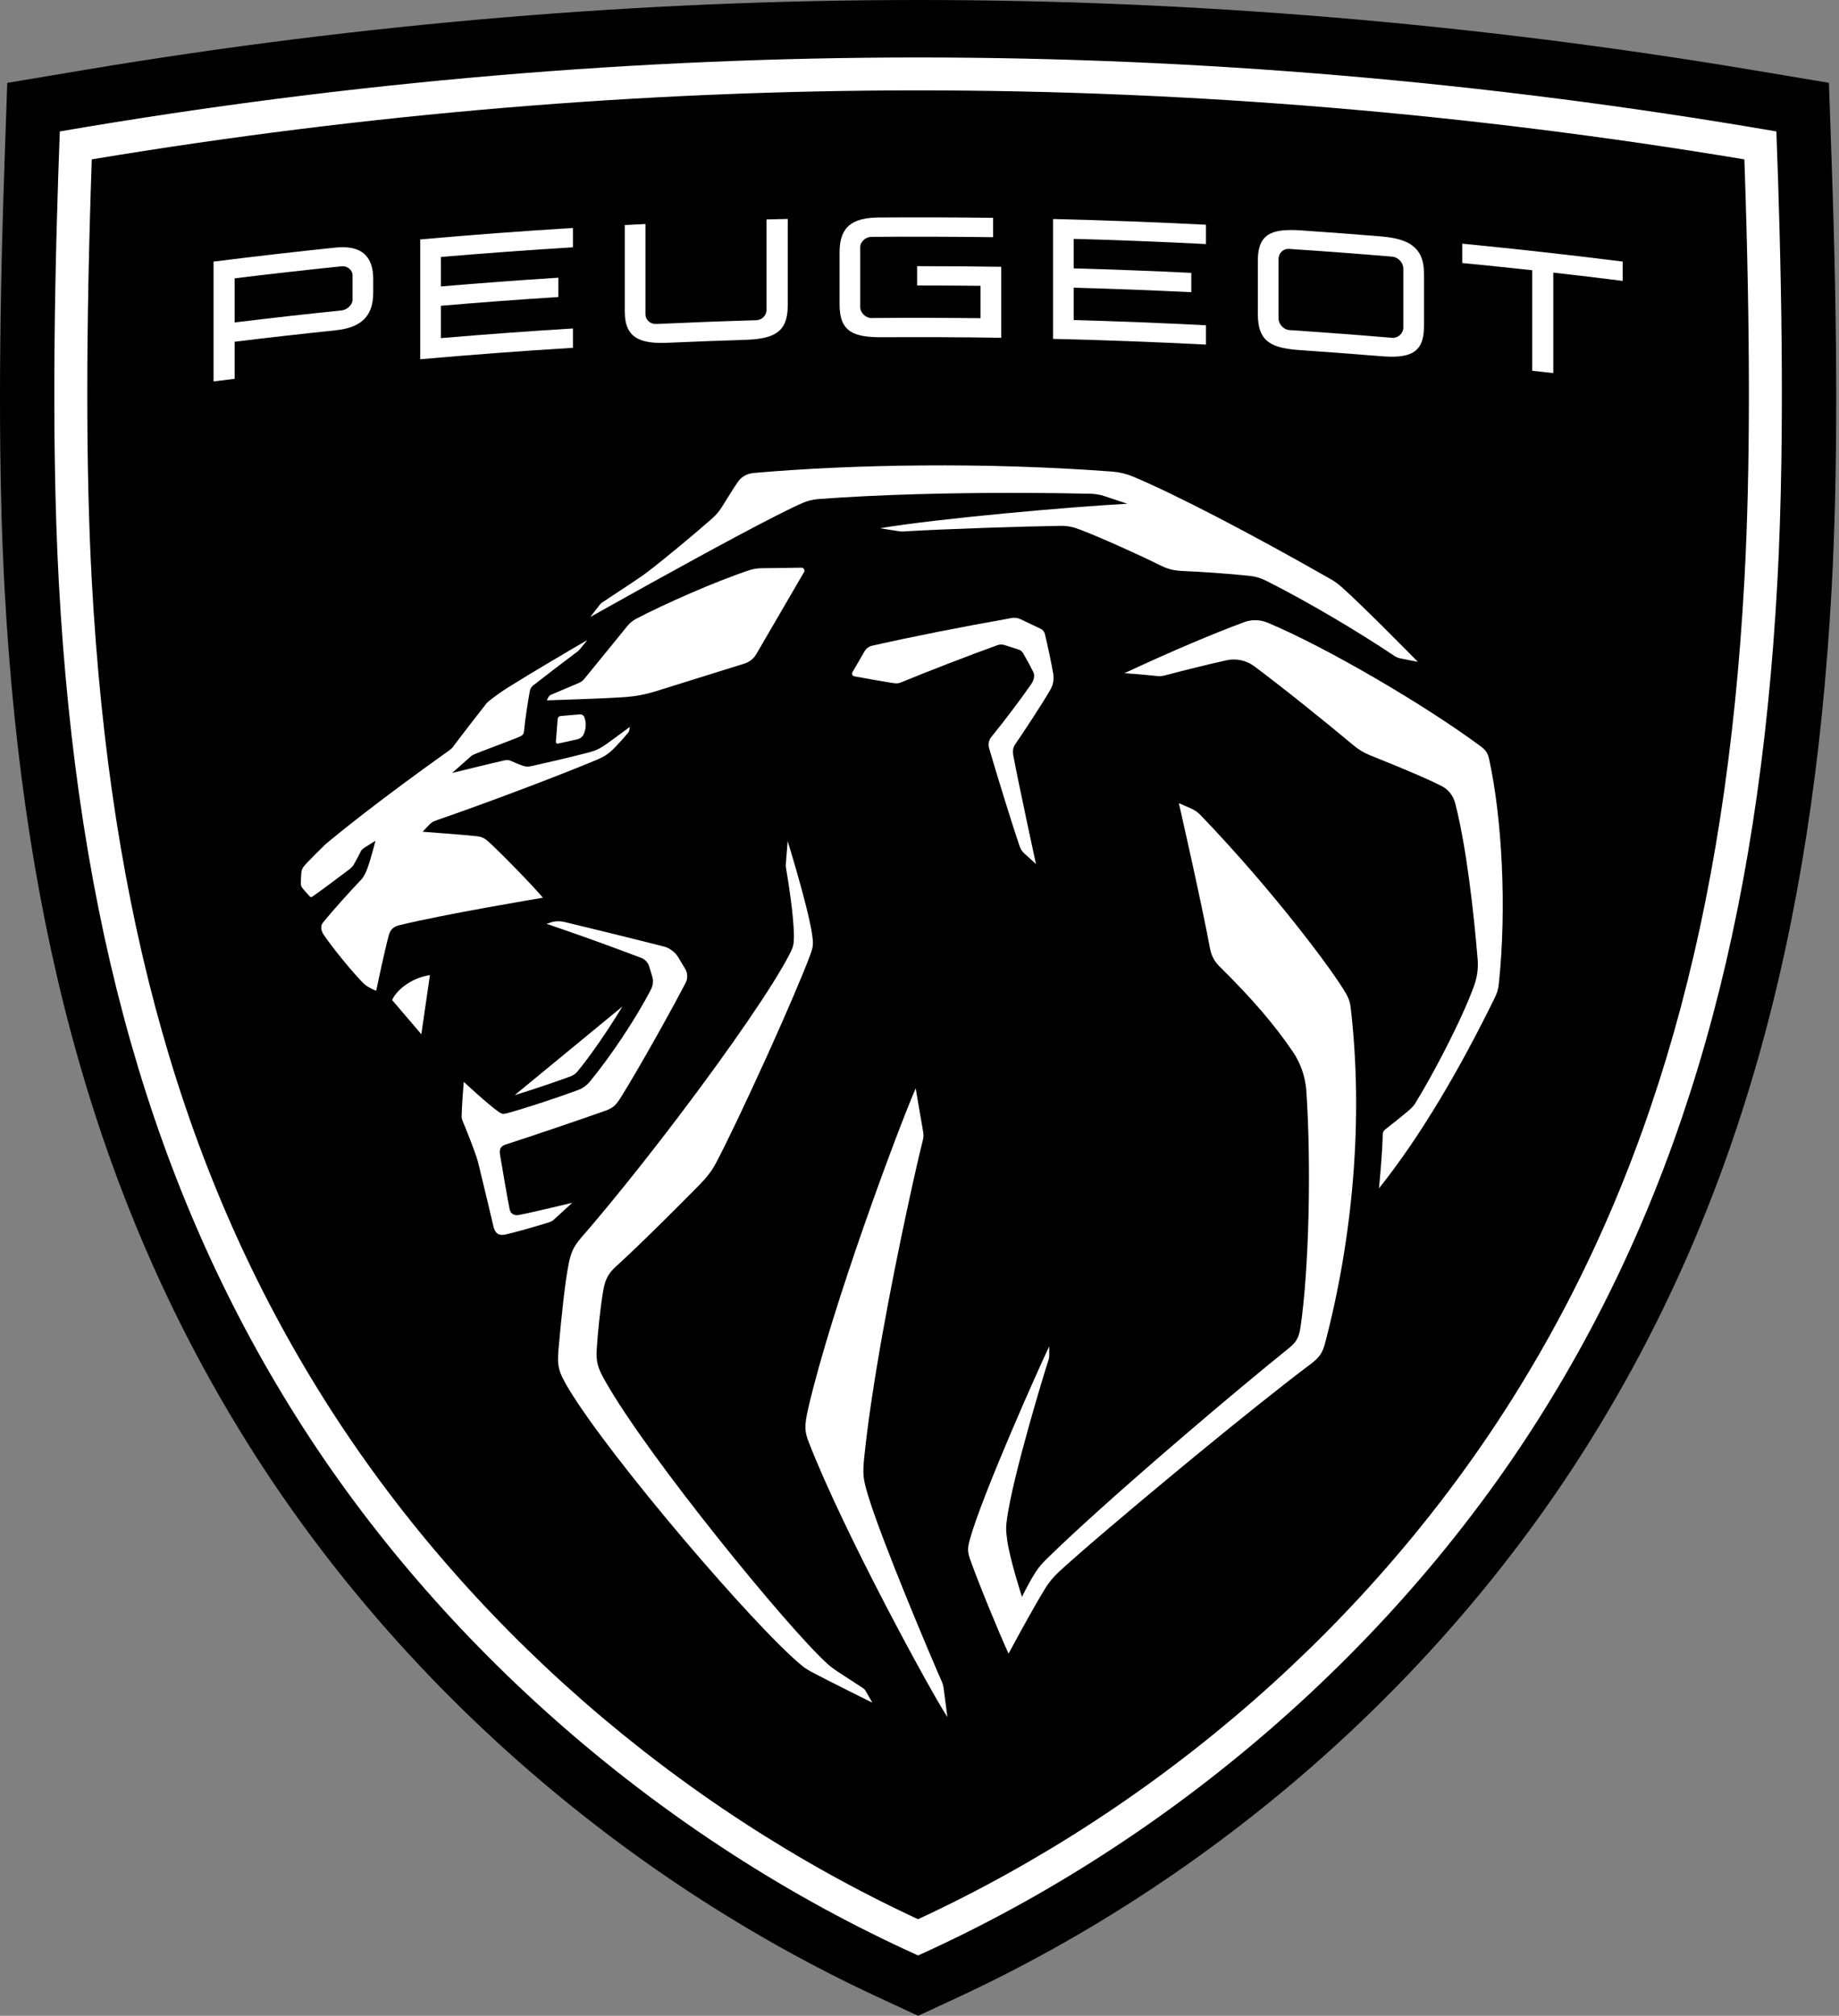 <svg width="73" height="80" viewBox="0 0 73 80" fill="none" xmlns="http://www.w3.org/2000/svg">
<rect x="0" y="0" width="73" height="80" fill="#808080" stroke="none"/>
<path fill-rule="evenodd" clip-rule="evenodd" d="M34.812 79.242C24.62 74.501 15.769 66.732 9.886 57.369C4.019 48.034 0.934 37.22 0.18 23.338C-0.06 18.91 -0.06 13.384 0.18 6.452L0.288 3.289L3.411 2.766C14.398 0.93 25.514 0 36.445 0C47.375 0 58.49 0.93 69.477 2.764L72.6 3.287L72.709 6.451C72.95 13.386 72.95 18.91 72.709 23.337C71.954 37.22 68.871 48.033 63.003 57.369C57.122 66.732 48.267 74.501 38.078 79.242L36.446 80L34.813 79.242H34.812Z" fill="black"/>
<path fill-rule="evenodd" clip-rule="evenodd" d="M36.445 2.281C25.425 2.281 13.986 3.219 2.374 5.216C2.201 9.853 2.004 17.023 2.335 23.106C3.074 36.67 6.07 47.197 11.766 56.237C17.442 65.251 26.234 73.001 36.445 77.605C46.654 73.002 55.446 65.251 61.123 56.237C66.818 47.197 69.812 36.67 70.553 23.106C70.884 17.023 70.687 9.855 70.514 5.216C58.904 3.219 47.466 2.281 36.445 2.281ZM36.445 3.587C47.308 3.587 58.338 4.507 69.244 6.325C69.483 13.206 69.483 18.68 69.244 23.035C68.516 36.367 65.585 46.697 60.013 55.542C54.443 64.385 46.088 71.692 36.443 76.167C26.799 71.692 18.445 64.386 12.874 55.542C7.302 46.697 4.369 36.367 3.643 23.035C3.405 18.68 3.405 13.206 3.643 6.325C14.549 4.509 25.578 3.587 36.442 3.587H36.445Z" fill="white"/>
<path fill-rule="evenodd" clip-rule="evenodd" d="M13.652 9.811C13.546 9.808 13.43 9.814 13.311 9.826C11.697 9.994 10.086 10.179 8.477 10.383V15.137C8.755 15.102 9.035 15.067 9.315 15.033V13.562C10.646 13.399 11.979 13.249 13.312 13.11C14.276 13.01 14.815 12.607 14.815 11.612V11.074C14.815 10.222 14.403 9.83 13.655 9.811H13.652ZM13.56 10.568C13.777 10.546 13.995 10.709 13.995 10.928V11.892C13.995 12.099 13.777 12.297 13.56 12.32C12.145 12.464 10.729 12.625 9.315 12.797V11.046C10.729 10.873 12.145 10.714 13.56 10.568Z" fill="white"/>
<path fill-rule="evenodd" clip-rule="evenodd" d="M34.898 8.632C36.407 8.622 37.916 8.626 39.423 8.646V9.413C37.811 9.393 36.198 9.387 34.585 9.4C34.366 9.403 34.147 9.591 34.147 9.808V12.19C34.147 12.408 34.366 12.623 34.585 12.622C36.031 12.609 37.477 12.612 38.923 12.628V11.343C38.083 11.335 37.244 11.329 36.405 11.33V10.563C37.519 10.563 38.632 10.572 39.745 10.588V13.405C38.181 13.381 36.617 13.376 35.054 13.384C33.91 13.392 33.327 13.195 33.327 12.087V10.015C33.327 8.98 33.847 8.639 34.898 8.632Z" fill="white"/>
<path fill-rule="evenodd" clip-rule="evenodd" d="M51.239 9.129C50.336 9.132 49.931 9.416 49.931 10.349V12.472C49.931 13.602 50.513 13.822 51.656 13.899C52.705 13.971 53.753 14.049 54.801 14.135C55.933 14.229 56.525 14.036 56.525 12.968V10.845C56.525 9.757 55.84 9.466 54.801 9.381C53.753 9.294 52.705 9.217 51.656 9.144C51.507 9.133 51.367 9.128 51.239 9.129ZM51.189 9.88C52.551 9.969 53.909 10.071 55.269 10.186C55.487 10.205 55.705 10.411 55.705 10.658V13.01C55.705 13.227 55.488 13.427 55.269 13.408C53.909 13.293 52.551 13.191 51.189 13.1C50.94 13.083 50.752 12.854 50.752 12.637V10.285C50.752 10.036 50.94 9.862 51.189 9.878V9.88Z" fill="white"/>
<path fill-rule="evenodd" clip-rule="evenodd" d="M31.27 8.687V12.126C31.27 13.214 30.697 13.453 29.542 13.489C28.538 13.52 27.532 13.558 26.527 13.603C25.456 13.651 24.801 13.448 24.801 12.371V8.932L25.622 8.89V12.475C25.622 12.692 25.809 12.87 26.058 12.858C27.376 12.797 28.692 12.747 30.01 12.709C30.261 12.702 30.427 12.511 30.427 12.294V8.709C30.707 8.702 30.988 8.695 31.27 8.689V8.687Z" fill="white"/>
<path fill-rule="evenodd" clip-rule="evenodd" d="M41.801 8.692C43.824 8.74 45.848 8.816 47.871 8.919V9.686C46.122 9.597 44.372 9.527 42.621 9.48V10.651C44.178 10.695 45.734 10.753 47.289 10.829V11.596C45.734 11.52 44.178 11.46 42.621 11.418V12.702C44.372 12.75 46.122 12.819 47.871 12.909V13.676C45.848 13.572 43.824 13.497 41.801 13.449V8.695V8.692Z" fill="white"/>
<path fill-rule="evenodd" clip-rule="evenodd" d="M22.743 9.047V9.814C20.995 9.922 19.247 10.05 17.502 10.198V11.368C19.055 11.236 20.609 11.12 22.164 11.021V11.788C20.61 11.887 19.056 12.002 17.502 12.135V13.419C19.248 13.271 20.995 13.142 22.743 13.036V13.803C20.721 13.927 18.7 14.078 16.681 14.258V9.502C18.7 9.323 20.721 9.171 22.743 9.047Z" fill="white"/>
<path fill-rule="evenodd" clip-rule="evenodd" d="M58.045 9.671C60.171 9.877 62.293 10.115 64.413 10.381V11.148C63.496 11.033 62.579 10.922 61.659 10.819V14.807C61.381 14.775 61.101 14.745 60.821 14.714V10.725C59.897 10.623 58.969 10.529 58.044 10.438V9.671H58.045Z" fill="white"/>
<path fill-rule="evenodd" clip-rule="evenodd" d="M29.927 18.77C33.83 18.427 39.11 18.335 44.152 18.716C44.439 18.738 44.718 18.805 44.983 18.917C46.636 19.611 49.568 21.127 52.828 22.987C52.972 23.069 53.106 23.165 53.231 23.274C54.094 24.034 56.283 26.267 56.283 26.267L55.6 26.132C55.504 26.113 55.415 26.076 55.335 26.021C53.955 25.095 51.94 23.891 50.25 23.043C50.049 22.942 49.833 22.878 49.61 22.855C48.788 22.767 47.679 22.69 46.951 22.661C46.593 22.646 46.349 22.586 45.998 22.408C45.327 22.07 43.705 21.335 42.897 21.028C42.552 20.897 42.375 20.864 42.035 20.87C40.646 20.891 37.483 20.991 35.866 21.092C35.811 21.095 35.757 21.092 35.701 21.085L34.932 20.965C37.115 20.59 42.515 20.109 44.75 19.993L43.84 19.689C43.665 19.631 43.482 19.601 43.297 19.596C42.811 19.584 41.732 19.563 40.333 19.561H39.855C37.734 19.566 35.005 19.618 32.487 19.806C32.267 19.822 32.053 19.875 31.85 19.965C30.834 20.411 28.354 21.751 25.867 23.128L25.314 23.435C24.672 23.792 24.036 24.148 23.431 24.486C23.431 24.486 23.741 24.088 23.801 24.011C23.854 23.943 23.87 23.93 23.943 23.884C24.043 23.818 24.384 23.594 24.727 23.366L24.982 23.197C25.189 23.06 25.373 22.936 25.476 22.865C25.527 22.83 25.561 22.805 25.625 22.757C26.373 22.194 27.555 21.201 28.259 20.586C28.418 20.448 28.554 20.286 28.665 20.106C28.892 19.739 29.141 19.34 29.294 19.119C29.425 18.928 29.649 18.794 29.925 18.77H29.927Z" fill="white"/>
<path fill-rule="evenodd" clip-rule="evenodd" d="M31.818 22.531C31.907 22.531 31.963 22.625 31.918 22.703L30.032 25.942C29.927 26.133 29.752 26.274 29.544 26.337L26.008 27.441C25.597 27.565 25.252 27.632 24.823 27.664C24.039 27.722 21.709 27.795 21.709 27.795L21.76 27.684C21.785 27.632 21.827 27.591 21.88 27.569L22.982 27.102C23.065 27.067 23.137 27.014 23.192 26.945L24.895 24.855C24.985 24.742 25.105 24.636 25.231 24.569C26.357 23.978 28.355 23.092 29.756 22.625C29.889 22.582 30.067 22.554 30.205 22.551L31.816 22.529L31.818 22.531Z" fill="white"/>
<path fill-rule="evenodd" clip-rule="evenodd" d="M23.018 28.35C23.093 28.345 23.163 28.385 23.19 28.453C23.288 28.678 23.262 28.931 23.167 29.146C23.131 29.234 23.018 29.32 22.925 29.339L22.151 29.511C22.104 29.521 22.062 29.483 22.065 29.436L22.138 28.531C22.144 28.47 22.192 28.42 22.253 28.416L23.018 28.35Z" fill="white"/>
<path fill-rule="evenodd" clip-rule="evenodd" d="M40.168 24.526C40.283 24.506 40.403 24.522 40.509 24.573L41.317 24.958C41.395 24.996 41.454 25.069 41.476 25.155C41.585 25.615 41.719 26.226 41.809 26.744C41.846 26.959 41.805 27.18 41.696 27.369C41.362 27.948 40.675 28.99 40.292 29.55C40.206 29.675 40.196 29.827 40.223 29.977C40.397 30.938 41.123 34.289 41.123 34.289L40.665 33.874C40.575 33.791 40.515 33.702 40.476 33.587C40.151 32.638 39.543 30.657 39.263 29.693C39.218 29.534 39.252 29.363 39.358 29.238C39.834 28.661 40.528 27.738 40.933 27.153C41.047 26.989 41.084 26.808 41.018 26.672C40.925 26.481 40.767 26.191 40.617 25.929C40.576 25.856 40.509 25.802 40.429 25.776L39.881 25.601C39.785 25.57 39.682 25.572 39.588 25.607C38.394 26.038 36.787 26.661 35.806 27.067C35.662 27.127 35.604 27.132 35.429 27.105C35.144 27.063 34.315 26.916 33.91 26.84C33.837 26.825 33.8 26.744 33.837 26.68L34.319 25.847C34.385 25.735 34.493 25.655 34.62 25.626C36.169 25.274 38.219 24.869 40.168 24.526Z" fill="white"/>
<path fill-rule="evenodd" clip-rule="evenodd" d="M23.317 25.398L23 25.788C22.982 25.805 22.965 25.821 22.947 25.839C22.669 26.044 21.494 26.941 21.176 27.193C21.085 27.265 21.05 27.326 21.029 27.439C20.957 27.836 20.837 28.591 20.803 29.009C20.792 29.132 20.74 29.193 20.614 29.243C20.069 29.464 19.424 29.696 18.902 29.905C18.789 29.948 18.759 29.966 18.693 30.017C18.641 30.058 17.947 30.676 17.947 30.676C17.947 30.676 19.456 30.305 20.009 30.18C20.142 30.151 20.199 30.158 20.32 30.215C20.434 30.268 20.625 30.343 20.725 30.38C20.88 30.437 20.962 30.434 21.131 30.397C21.755 30.259 22.803 30.011 23.361 29.865C23.651 29.789 23.81 29.712 24.055 29.54C24.322 29.355 25 28.849 25 28.849C25 28.849 24.986 28.938 24.978 28.988C24.97 29.03 24.956 29.055 24.927 29.088C24.79 29.253 24.548 29.523 24.428 29.645C24.154 29.928 23.989 30.029 23.645 30.173C22.059 30.832 19.351 31.855 17.317 32.558C17.184 32.605 17.126 32.642 17.028 32.743C16.92 32.851 16.778 33.01 16.778 33.01C16.778 33.01 18.435 33.129 18.941 33.188C19.106 33.207 19.222 33.259 19.348 33.367C19.763 33.724 21.141 35.137 21.552 35.628C21.552 35.628 17.638 36.277 15.824 36.726C15.6 36.781 15.489 36.923 15.438 37.102C15.288 37.628 14.933 39.318 14.933 39.318C14.933 39.318 14.808 39.277 14.632 39.176C14.511 39.108 14.449 39.05 14.318 38.911C13.89 38.459 13.184 37.593 12.846 37.092C12.747 36.943 12.704 36.755 12.828 36.603C13.196 36.151 13.935 35.329 14.342 34.905C14.385 34.86 14.441 34.78 14.499 34.664C14.636 34.393 14.817 33.705 14.88 33.457L14.9 33.377L14.903 33.367C14.903 33.367 14.898 33.37 14.893 33.374L14.818 33.421C14.718 33.484 14.554 33.586 14.484 33.631C14.38 33.698 14.35 33.726 14.307 33.817C14.241 33.956 14.124 34.173 14.037 34.325C14.008 34.374 13.931 34.452 13.89 34.484C13.369 34.88 12.795 35.306 12.387 35.593C12.359 35.612 12.322 35.603 12.299 35.58C12.247 35.528 12.028 35.281 11.99 35.223C11.958 35.173 11.942 35.128 11.942 35.07C11.942 34.966 11.951 34.785 11.961 34.65C11.974 34.489 12.019 34.414 12.215 34.212C12.433 33.986 12.671 33.749 12.922 33.505C13.535 32.991 15.084 31.737 17.848 29.769C17.9 29.731 17.947 29.689 17.985 29.636C18.275 29.246 19.1 28.178 19.304 27.925C19.333 27.89 19.365 27.856 19.402 27.827C19.727 27.571 19.889 27.46 20.218 27.251C20.988 26.767 22.48 25.885 23.316 25.4L23.317 25.398Z" fill="white"/>
<path fill-rule="evenodd" clip-rule="evenodd" d="M17.066 38.697L16.725 41.045L15.565 39.687C15.776 39.23 16.394 38.799 17.066 38.697Z" fill="white"/>
<path fill-rule="evenodd" clip-rule="evenodd" d="M24.709 39.943C24.131 40.892 23.44 41.901 22.918 42.529C22.849 42.611 22.759 42.675 22.655 42.715C22.084 42.927 21.132 43.248 20.431 43.462L24.709 39.943Z" fill="white"/>
<path fill-rule="evenodd" clip-rule="evenodd" d="M49.38 24.693C49.686 24.58 50.021 24.588 50.323 24.714C52.657 25.691 56.58 27.99 58.761 29.608C58.971 29.764 59.055 29.872 59.111 30.126C59.622 32.45 59.818 36.04 59.494 39.064C59.471 39.281 59.427 39.411 59.313 39.643C57.931 42.462 56.376 45.114 54.739 47.161L54.742 47.127C54.764 46.91 54.88 45.681 54.888 45.016C54.888 44.94 54.924 44.872 54.984 44.827C55.287 44.59 55.705 44.257 55.941 44.053C56.057 43.953 56.121 43.879 56.181 43.783C56.847 42.709 58.039 40.458 58.52 39.103C58.638 38.772 58.685 38.424 58.656 38.074C58.501 36.188 58.205 33.574 57.762 31.868C57.686 31.578 57.494 31.331 57.226 31.195C56.844 30.999 56.096 30.658 54.39 29.977C54.154 29.883 53.933 29.751 53.739 29.589C52.621 28.652 50.874 27.248 49.787 26.441C49.469 26.204 49.063 26.118 48.676 26.206C47.884 26.385 46.875 26.634 46.308 26.788C46.116 26.84 46.04 26.844 45.84 26.821C45.737 26.809 45.603 26.796 45.463 26.783L45.25 26.764C45.002 26.744 44.77 26.725 44.678 26.719L44.638 26.716C46.486 25.85 48.266 25.102 49.38 24.695V24.693Z" fill="white"/>
<path fill-rule="evenodd" clip-rule="evenodd" d="M21.848 36.612C22.031 36.554 22.227 36.546 22.413 36.592C23.255 36.793 25.035 37.229 26.38 37.571C26.57 37.619 26.804 37.796 26.905 37.962L27.198 38.449C27.3 38.619 27.307 38.829 27.217 39.006C26.972 39.478 26.623 40.12 26.255 40.78L25.976 41.277C25.463 42.187 24.951 43.063 24.661 43.525C24.47 43.83 24.364 43.965 24.023 44.085C22.699 44.55 21.055 45.104 20.078 45.42C19.878 45.484 19.811 45.605 19.849 45.827C19.919 46.229 20.145 47.595 20.231 47.995C20.263 48.142 20.381 48.259 20.6 48.218C21.177 48.108 22.715 47.734 22.715 47.734C22.715 47.734 22.262 48.152 21.991 48.398C21.941 48.445 21.883 48.479 21.819 48.501C21.4 48.641 20.377 48.926 20.058 48.996C19.808 49.05 19.651 48.953 19.587 48.671C19.587 48.671 19.151 46.82 18.993 46.19C18.969 46.094 18.944 46.011 18.913 45.916C18.795 45.551 18.511 44.836 18.352 44.459C18.333 44.416 18.324 44.369 18.324 44.321C18.329 43.892 18.409 42.935 18.409 42.935C18.409 42.935 19.351 43.815 19.805 44.133C19.907 44.204 19.97 44.22 20.096 44.188C20.721 44.028 22.16 43.553 22.95 43.258C23.131 43.191 23.288 43.078 23.41 42.929C24.227 41.945 25.252 40.414 25.844 39.259C25.925 39.1 25.941 38.918 25.889 38.748L25.762 38.329C25.724 38.207 25.594 38.068 25.475 38.023C24.082 37.495 22.985 37.103 21.696 36.664L21.851 36.615L21.848 36.612Z" fill="white"/>
<path fill-rule="evenodd" clip-rule="evenodd" d="M46.794 31.875L47.275 32.084C47.418 32.145 47.547 32.236 47.654 32.346C50.603 35.416 52.963 38.6 53.435 39.44C53.526 39.602 53.589 39.762 53.611 39.947C54.141 44.426 53.685 49.17 52.602 53.297C52.504 53.669 52.395 53.86 52.035 54.129C50.879 54.997 49.153 56.379 47.437 57.79L46.896 58.236C44.829 59.943 42.865 61.614 42.031 62.383C41.823 62.577 41.639 62.796 41.49 63.038C41.1 63.672 40.503 64.761 40.21 65.304L40.129 65.455C40.07 65.564 40.035 65.627 40.035 65.627C39.646 64.782 38.799 62.717 38.509 61.882C38.414 61.609 38.397 61.467 38.497 61.102C38.971 59.372 41.212 54.342 41.649 53.432V53.804C41.649 53.858 41.642 53.912 41.624 53.963C41.428 54.558 40.223 58.522 39.978 60.24C39.925 60.623 39.929 60.726 39.978 61.101C40.086 61.904 40.568 63.375 40.568 63.375C40.568 63.375 40.853 62.782 41.118 62.379C41.25 62.182 41.327 62.088 41.541 61.876C42.619 60.813 44.457 59.17 46.371 57.519L47.049 56.936C48.52 55.676 49.988 54.452 51.147 53.516C51.449 53.272 51.561 53.109 51.628 52.647C51.96 50.37 52.056 46.283 51.857 43.309C51.819 42.748 51.637 42.206 51.319 41.739C50.591 40.666 49.721 39.651 48.402 38.348C48.214 38.162 48.085 37.923 48.037 37.662C47.652 35.615 46.794 31.871 46.794 31.871V31.875Z" fill="white"/>
<path fill-rule="evenodd" clip-rule="evenodd" d="M31.262 33.365C31.262 33.365 31.531 34.231 31.789 35.172L31.879 35.506C32.042 36.118 32.188 36.723 32.24 37.106C32.291 37.475 32.283 37.574 32.152 37.927C31.832 38.773 31.246 40.131 30.621 41.522L30.351 42.118C29.584 43.805 28.807 45.433 28.43 46.139C28.245 46.486 28.07 46.713 27.72 47.068C26.921 47.878 25.393 49.409 24.447 50.266C24.103 50.578 24.011 50.843 23.941 51.247C23.829 51.895 23.717 53 23.686 53.571C23.658 54.072 23.74 54.307 24.021 54.804C25.689 57.771 31.255 64.594 32.841 66.027C32.956 66.13 33.039 66.2 33.283 66.361C33.516 66.515 34.276 67.008 34.276 67.008C34.306 67.028 34.331 67.057 34.351 67.088L34.627 67.571C34.627 67.571 34.601 67.558 34.556 67.536L34.436 67.477C34.34 67.429 34.214 67.367 34.069 67.295L33.716 67.119C33.173 66.847 32.528 66.521 32.19 66.339C32.05 66.263 31.918 66.175 31.796 66.073C29.939 64.535 24.249 57.894 22.575 55.121C22.158 54.428 22.115 54.204 22.171 53.549C22.276 52.329 22.438 50.795 22.581 50.123C22.667 49.718 22.758 49.48 23.068 49.122C24.115 47.919 25.393 46.331 26.638 44.703L27.076 44.127C28.962 41.629 30.7 39.127 31.35 37.853C31.498 37.563 31.51 37.462 31.515 37.188C31.523 36.393 31.27 34.848 31.203 34.457C31.192 34.396 31.189 34.334 31.195 34.272L31.267 33.37L31.262 33.365Z" fill="white"/>
<path fill-rule="evenodd" clip-rule="evenodd" d="M36.35 43.194C36.35 43.194 36.564 44.464 36.63 44.831C36.666 45.04 36.674 45.095 36.621 45.301C36.449 45.96 35.658 49.429 35.023 52.98L34.924 53.542C34.665 55.038 34.442 56.523 34.311 57.793C34.236 58.514 34.261 58.688 34.452 59.328C34.994 61.137 36.997 65.866 37.382 66.729C37.424 66.824 37.451 66.925 37.462 67.028L37.607 68.143C36.965 67.177 33.477 60.781 32.106 57.24C31.945 56.823 31.914 56.618 32.092 55.851C33.045 51.782 35.623 44.869 36.347 43.196L36.35 43.194Z" fill="white"/>
</svg>
